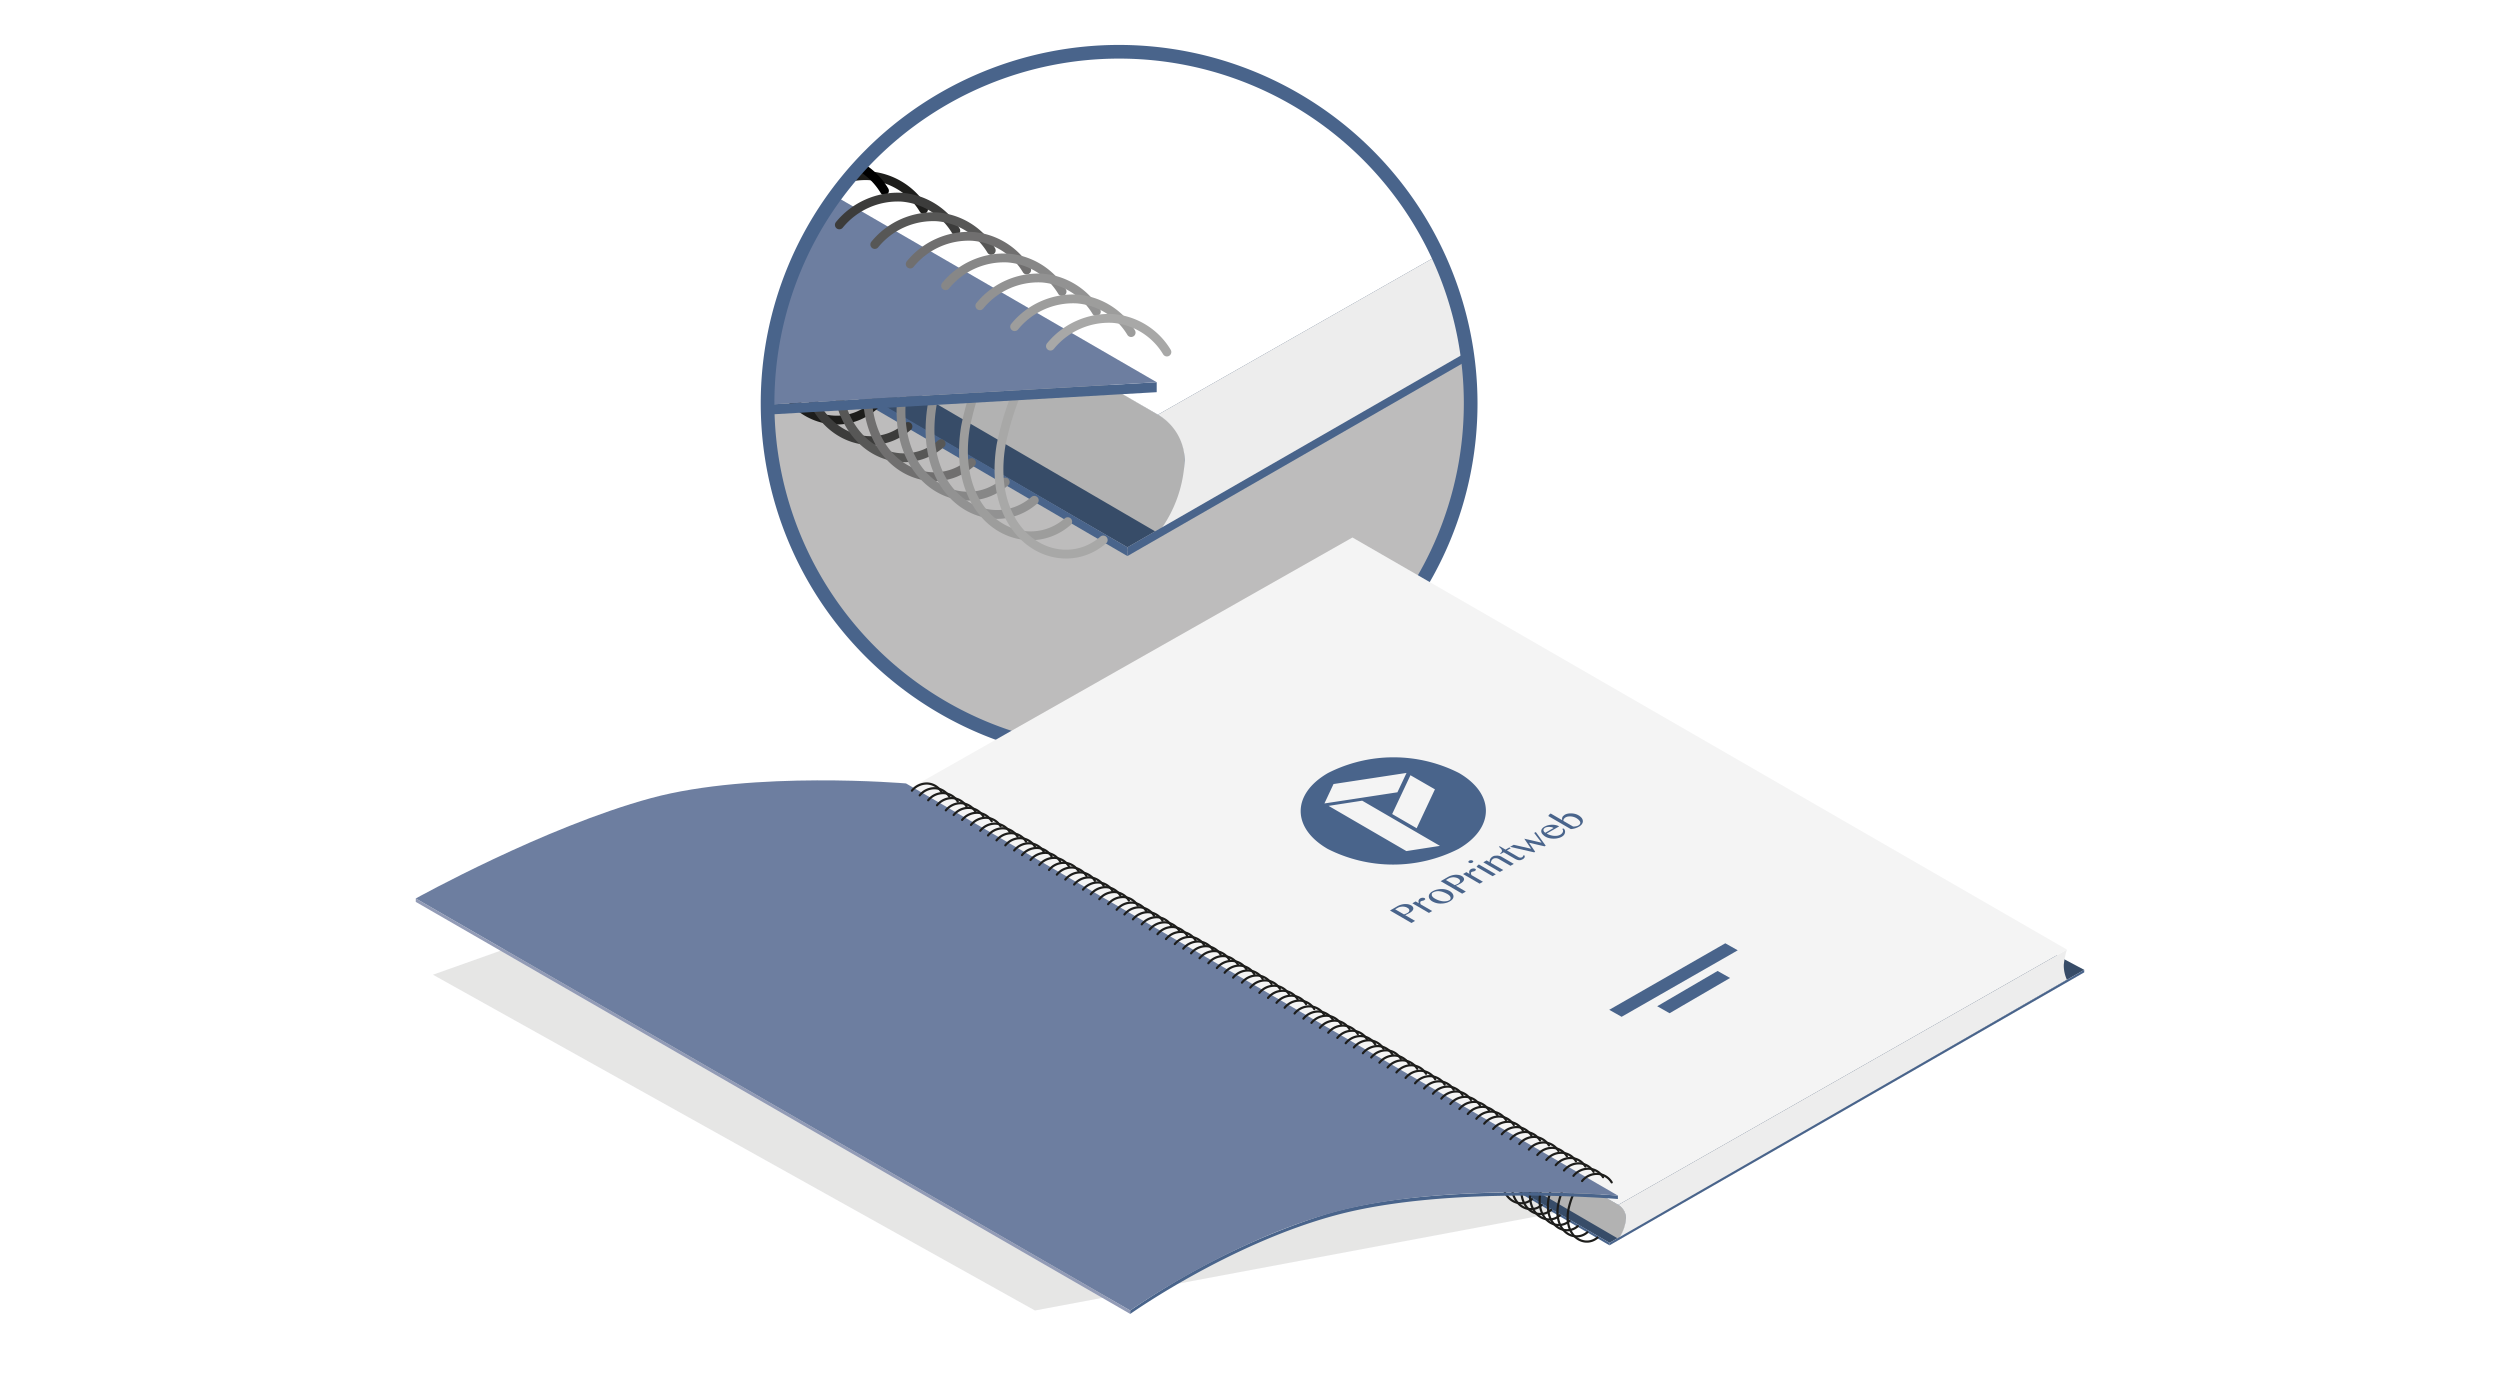 <svg id="on" xmlns="http://www.w3.org/2000/svg" xmlns:xlink="http://www.w3.org/1999/xlink" viewBox="0 0 283.465 155.906"><defs><style>.cls-1,.cls-10,.cls-11,.cls-12,.cls-13,.cls-14,.cls-15,.cls-16,.cls-20,.cls-25,.cls-9{fill:none;}.cls-2{clip-path:url(#clip-path);}.cls-3{fill:#bdbcbc;}.cls-4{fill:#374c68;}.cls-5{fill:#49648b;}.cls-6{fill:#b2b2b2;}.cls-7{fill:#ededed;}.cls-8{fill:#fff;}.cls-25,.cls-9{stroke:#1d1d1b;}.cls-10,.cls-11,.cls-12,.cls-13,.cls-14,.cls-15,.cls-16,.cls-20,.cls-25,.cls-9{stroke-linecap:round;stroke-linejoin:round;}.cls-10{stroke:#3c3c3b;}.cls-11{stroke:#575756;}.cls-12{stroke:#706f6f;}.cls-13{stroke:#878787;}.cls-14{stroke:#929292;}.cls-15{stroke:#9d9d9c;}.cls-16{stroke:#a8a8a7;}.cls-17{fill:#6d7ea0;}.cls-18{fill:#9e9e9d;}.cls-19{fill:#dadada;}.cls-20{stroke:#000;}.cls-21{opacity:0.45;filter:url(#AI_DesenfoqueGaussiano_4);}.cls-22{fill:#c7c7c6;}.cls-23{fill:#f4f4f4;}.cls-24{fill:#929bb6;}.cls-25{stroke-width:0.25px;}</style><clipPath id="clip-path"><circle class="cls-1" cx="126.891" cy="45.73" r="39.257"/></clipPath><filter id="AI_DesenfoqueGaussiano_4" name="AI_DesenfoqueGaussiano_4"><feGaussianBlur stdDeviation="4"/></filter></defs><title>CATALOGOS_OFF</title><g class="cls-2"><rect class="cls-3" x="85.134" y="3.972" width="83.516" height="83.516"/><polygon class="cls-4" points="-11.439 -70.38 -11.439 -18.574 127.83 62.053 202.735 18.981 202.735 -70.38 -11.439 -70.38"/><polygon class="cls-5" points="-11.439 -19.107 -11.439 -18.11 127.83 63.051 127.83 62.053 -11.439 -19.107"/><path class="cls-6" d="M131.314,47.02l-142.754-84.9v15.129L131.314,60.443a11.592,11.592,0,0,0,3.009-8.256A5.566,5.566,0,0,0,131.314,47.02Z"/><path class="cls-7" d="M202.735,19.2V6.361L131.286,47.02a6.044,6.044,0,0,1,3.038,5.167,14.584,14.584,0,0,1-3.01,8.256Z"/><polygon class="cls-8" points="-11.439 -70.38 -11.439 -36.093 131.286 47.02 202.735 6.361 202.735 -70.38 -11.439 -70.38"/><path class="cls-5" d="M202.735,19.978v-1l-48.05,27.63L127.83,62.054c.066.057-.069.329,0,.386v.612Z"/><path class="cls-9" d="M89.4,29.057a32.239,32.239,0,0,0-1.91,6.238C85.761,45.947,94.216,50.255,99.08,46.031"/><path class="cls-10" d="M93.27,31.383a32.244,32.244,0,0,0-1.91,6.239c-1.727,10.651,6.728,14.959,11.591,10.735"/><path class="cls-11" d="M97.033,33.328a32.237,32.237,0,0,0-1.91,6.239C93.4,50.218,101.851,54.525,106.714,50.3"/><path class="cls-12" d="M100.472,35.476a32.246,32.246,0,0,0-1.91,6.239c-1.727,10.651,6.728,14.959,11.591,10.735"/><path class="cls-13" d="M104.3,37.679a32.256,32.256,0,0,0-1.91,6.239c-1.727,10.651,6.728,14.959,11.591,10.735"/><path class="cls-14" d="M107.591,39.754a32.249,32.249,0,0,0-1.91,6.239c-1.727,10.651,6.728,14.959,11.591,10.735"/><path class="cls-15" d="M111.383,42.176a32.237,32.237,0,0,0-1.91,6.239c-1.727,10.651,6.728,14.959,11.591,10.735"/><path class="cls-16" d="M115.41,44.252a32.241,32.241,0,0,0-1.91,6.239c-1.727,10.651,6.728,14.959,11.591,10.735"/><polygon class="cls-5" points="117.688 44.114 63.532 47.236 -11.439 51.56 -11.439 52.689 72.276 47.863 127.259 44.692 131.154 44.468 131.154 43.338 117.688 44.114"/><polygon class="cls-17" points="-11.439 -39.213 -11.439 51.56 131.153 43.338 -11.439 -39.213"/><path class="cls-5" d="M67.494,8.345a1.818,1.818,0,0,1,1.084.431c.007-.026.03-.046.031-.073.037-.423-.55-.818-1.312-.882s-1.408.226-1.444.649a.585.585,0,0,0,.23.451c.1-.38.7-.638,1.41-.577"/><path class="cls-18" d="M74.708,9.73c-.009.425.6.782,1.369.8.046,0,.086-.01.131-.012a4.918,4.918,0,0,0-.839-1.406c-.383.129-.654.35-.66.62"/><path class="cls-18" d="M77.474,9.789c.008-.371-.47-.676-1.1-.762a5.782,5.782,0,0,1,.658,1.3.678.678,0,0,0,.44-.542"/><path class="cls-18" d="M66.085,8.922a1.625,1.625,0,0,0,.253.159,7.78,7.78,0,0,1,.653-.67c-.453.072-.83.234-.905.511"/><path class="cls-18" d="M67.232,9.345c.681.037,1.246-.2,1.347-.569a1.489,1.489,0,0,0-.481-.29,6.737,6.737,0,0,0-.866.859"/><path class="cls-7" d="M75.459,8a5.852,5.852,0,0,0-3-1.461A6.237,6.237,0,0,0,66.99,8.411a7.562,7.562,0,0,0-.653.669,1.915,1.915,0,0,0,.831.273c.024,0,.039-.009.063-.009a6.841,6.841,0,0,1,.865-.858,5.434,5.434,0,0,1,4.226-1.132,4.825,4.825,0,0,1,1.922.8,2.76,2.76,0,0,1,1.029-.184c.066,0,.121.022.184.027"/><path class="cls-19" d="M76.78,9.828a5.7,5.7,0,0,0-.4-.8A5.826,5.826,0,0,0,75.459,8c-.064-.006-.118-.026-.184-.027a2.762,2.762,0,0,0-1.029.183,5.1,5.1,0,0,1,1.123.959,5.224,5.224,0,0,1,.656,1.1,3.362,3.362,0,0,1,.183.306,2.006,2.006,0,0,0,.827-.186c-.064-.18-.173-.331-.254-.5"/><path class="cls-5" d="M71.345,10.556a1.816,1.816,0,0,1,1.084.431c.007-.026.03-.046.032-.073.037-.423-.551-.818-1.312-.883s-1.408.226-1.444.65a.584.584,0,0,0,.23.451c.1-.38.695-.638,1.41-.577"/><path class="cls-18" d="M78.557,11.941c-.009.424.6.782,1.369.8.047,0,.087-.01.131-.012a4.923,4.923,0,0,0-.839-1.405c-.382.129-.655.35-.661.62"/><path class="cls-18" d="M81.324,12c.008-.371-.47-.677-1.1-.762a5.748,5.748,0,0,1,.658,1.3A.681.681,0,0,0,81.324,12"/><path class="cls-18" d="M69.935,11.132a1.616,1.616,0,0,0,.253.159,7.73,7.73,0,0,1,.652-.67c-.453.072-.83.234-.905.511"/><path class="cls-18" d="M71.082,11.556c.681.037,1.247-.2,1.347-.569a1.479,1.479,0,0,0-.481-.29,6.764,6.764,0,0,0-.866.859"/><path class="cls-7" d="M79.308,10.206a5.845,5.845,0,0,0-3-1.46,6.238,6.238,0,0,0-5.464,1.876,7.608,7.608,0,0,0-.653.67,1.916,1.916,0,0,0,.831.273c.024,0,.039-.009.063-.009a6.879,6.879,0,0,1,.865-.859,5.438,5.438,0,0,1,4.227-1.132,4.83,4.83,0,0,1,1.922.8,2.777,2.777,0,0,1,1.029-.184c.066,0,.121.022.184.027"/><path class="cls-19" d="M80.631,12.039a5.729,5.729,0,0,0-.4-.8,5.856,5.856,0,0,0-.918-1.03c-.063-.006-.118-.026-.184-.027a2.759,2.759,0,0,0-1.029.183,5.1,5.1,0,0,1,1.122.959,5.2,5.2,0,0,1,.656,1.1,3.236,3.236,0,0,1,.184.306,2,2,0,0,0,.827-.185,5.628,5.628,0,0,0-.254-.5"/><path class="cls-5" d="M75.118,12.761a1.819,1.819,0,0,1,1.084.431c.007-.026.03-.046.032-.073.036-.423-.55-.818-1.312-.882s-1.408.226-1.444.649a.587.587,0,0,0,.23.451c.1-.38.7-.638,1.41-.577"/><path class="cls-18" d="M82.331,14.147c-.009.425.6.782,1.368.8.046,0,.086-.01.131-.012a4.916,4.916,0,0,0-.839-1.405c-.383.129-.655.35-.66.62"/><path class="cls-18" d="M85.1,14.2c.008-.371-.47-.676-1.1-.761a5.77,5.77,0,0,1,.657,1.3.68.68,0,0,0,.44-.543"/><path class="cls-18" d="M73.708,13.338a1.577,1.577,0,0,0,.253.159,7.687,7.687,0,0,1,.653-.669c-.453.071-.83.234-.906.51"/><path class="cls-18" d="M74.855,13.762c.681.036,1.246-.2,1.347-.569a1.5,1.5,0,0,0-.481-.29,6.735,6.735,0,0,0-.866.859"/><path class="cls-7" d="M83.081,12.412a5.852,5.852,0,0,0-3-1.46,6.238,6.238,0,0,0-5.464,1.876,7.605,7.605,0,0,0-.652.67,1.911,1.911,0,0,0,.831.273c.024,0,.039-.009.063-.009a6.859,6.859,0,0,1,.865-.859,5.435,5.435,0,0,1,4.226-1.132,4.824,4.824,0,0,1,1.922.8,2.773,2.773,0,0,1,1.028-.184c.066,0,.121.022.184.027"/><path class="cls-19" d="M84.4,14.244a5.71,5.71,0,0,0-.4-.8,5.839,5.839,0,0,0-.919-1.03c-.063-.006-.118-.026-.184-.027a2.779,2.779,0,0,0-1.028.182,5.1,5.1,0,0,1,1.122.959,5.2,5.2,0,0,1,.656,1.1,3.49,3.49,0,0,1,.184.3,2,2,0,0,0,.827-.185c-.065-.179-.174-.331-.254-.5"/><path class="cls-5" d="M78.967,14.972a1.82,1.82,0,0,1,1.084.431c.007-.026.03-.046.032-.072.037-.424-.55-.818-1.312-.883s-1.409.226-1.444.649a.583.583,0,0,0,.23.451c.1-.38.7-.638,1.41-.577"/><path class="cls-18" d="M86.18,16.358c-.009.424.6.781,1.368.8.047,0,.086-.01.131-.012a4.9,4.9,0,0,0-.839-1.405c-.382.129-.655.35-.66.62"/><path class="cls-18" d="M88.947,16.416c.008-.371-.47-.676-1.1-.762a5.752,5.752,0,0,1,.657,1.3.679.679,0,0,0,.441-.542"/><path class="cls-18" d="M77.558,15.549a1.605,1.605,0,0,0,.253.158,7.685,7.685,0,0,1,.653-.669c-.453.071-.83.234-.905.511"/><path class="cls-18" d="M78.7,15.972c.681.037,1.247-.2,1.347-.569a1.492,1.492,0,0,0-.481-.29,6.78,6.78,0,0,0-.866.859"/><path class="cls-7" d="M86.931,14.623a5.848,5.848,0,0,0-3-1.461,6.237,6.237,0,0,0-5.464,1.876,7.533,7.533,0,0,0-.653.669,1.913,1.913,0,0,0,.831.273c.024,0,.039-.009.063-.009a6.893,6.893,0,0,1,.865-.859A5.437,5.437,0,0,1,83.8,13.981a4.835,4.835,0,0,1,1.922.8,2.779,2.779,0,0,1,1.028-.184c.066,0,.121.022.184.027"/><path class="cls-19" d="M88.253,16.455a5.7,5.7,0,0,0-.4-.8,5.832,5.832,0,0,0-.918-1.03c-.063-.006-.118-.026-.184-.027a2.769,2.769,0,0,0-1.028.183,5.1,5.1,0,0,1,1.122.959,5.168,5.168,0,0,1,.656,1.1,3.225,3.225,0,0,1,.183.3,2,2,0,0,0,.827-.186c-.064-.179-.173-.331-.254-.5"/><path class="cls-5" d="M82.765,17.181a1.821,1.821,0,0,1,1.084.431c.007-.026.03-.046.032-.072.036-.424-.551-.818-1.312-.883s-1.408.226-1.444.649a.587.587,0,0,0,.23.451c.1-.38.7-.638,1.411-.577"/><path class="cls-18" d="M89.978,18.567c-.009.424.6.782,1.368.8.047,0,.086-.01.131-.012a4.918,4.918,0,0,0-.839-1.405c-.382.129-.654.35-.66.62"/><path class="cls-18" d="M92.745,18.625c.008-.371-.47-.676-1.1-.762a5.754,5.754,0,0,1,.658,1.3.679.679,0,0,0,.44-.542"/><path class="cls-18" d="M81.355,17.758a1.561,1.561,0,0,0,.253.159,7.7,7.7,0,0,1,.653-.669c-.453.071-.83.234-.905.51"/><path class="cls-18" d="M82.5,18.182c.681.037,1.247-.2,1.347-.569a1.512,1.512,0,0,0-.481-.29,6.715,6.715,0,0,0-.866.859"/><path class="cls-7" d="M90.729,16.832a5.851,5.851,0,0,0-3-1.46,6.239,6.239,0,0,0-5.464,1.876,7.561,7.561,0,0,0-.652.67,1.911,1.911,0,0,0,.831.273c.024,0,.039-.009.064-.009a6.866,6.866,0,0,1,.865-.859,5.436,5.436,0,0,1,4.226-1.132,4.831,4.831,0,0,1,1.922.8,2.778,2.778,0,0,1,1.028-.184c.066,0,.121.022.184.027"/><path class="cls-19" d="M92.051,18.664a5.7,5.7,0,0,0-.4-.8,5.814,5.814,0,0,0-.919-1.03c-.063-.006-.118-.026-.184-.027a2.776,2.776,0,0,0-1.028.183,5.093,5.093,0,0,1,1.122.959,5.18,5.18,0,0,1,.656,1.1,3.261,3.261,0,0,1,.183.306,2.013,2.013,0,0,0,.827-.186c-.065-.179-.174-.331-.254-.5"/><path class="cls-5" d="M86.615,19.392a1.824,1.824,0,0,1,1.084.431c.007-.026.029-.046.031-.072.037-.424-.55-.818-1.312-.883s-1.409.226-1.444.649a.583.583,0,0,0,.23.451c.1-.38.7-.638,1.41-.577"/><path class="cls-18" d="M85.205,19.968a1.577,1.577,0,0,0,.253.159,7.686,7.686,0,0,1,.653-.669c-.453.071-.83.234-.906.51"/><path class="cls-18" d="M86.352,20.392c.681.037,1.247-.2,1.347-.569a1.511,1.511,0,0,0-.481-.29,6.766,6.766,0,0,0-.866.859"/><path class="cls-7" d="M94.579,19.043a5.852,5.852,0,0,0-3-1.461,6.237,6.237,0,0,0-5.464,1.876,7.561,7.561,0,0,0-.653.669,1.907,1.907,0,0,0,.831.273c.024,0,.039-.009.064-.009a6.878,6.878,0,0,1,.865-.859A5.435,5.435,0,0,1,91.444,18.4a4.824,4.824,0,0,1,1.922.8,2.779,2.779,0,0,1,1.028-.184c.066,0,.121.022.185.027"/><path class="cls-5" d="M90.39,21.614a1.822,1.822,0,0,1,1.084.431c.007-.026.03-.046.032-.072.037-.424-.55-.818-1.312-.883s-1.408.226-1.444.65a.587.587,0,0,0,.231.451c.1-.38.695-.638,1.41-.577"/><path class="cls-18" d="M88.98,22.191a1.565,1.565,0,0,0,.253.158,7.715,7.715,0,0,1,.653-.669c-.453.071-.83.234-.905.511"/><path class="cls-18" d="M90.127,22.614c.681.037,1.246-.2,1.347-.569a1.5,1.5,0,0,0-.481-.29,6.692,6.692,0,0,0-.866.858"/><path class="cls-9" d="M104.716,23.736a7.887,7.887,0,0,0-6.152-3.808,8.556,8.556,0,0,0-7.054,3.139"/><path class="cls-20" d="M100.287,21.629a7.887,7.887,0,0,0-6.152-3.808,8.556,8.556,0,0,0-7.054,3.139"/><path class="cls-10" d="M108.375,26.166a7.886,7.886,0,0,0-6.152-3.808A8.556,8.556,0,0,0,95.169,25.5"/><path class="cls-11" d="M112.393,28.392a7.887,7.887,0,0,0-6.152-3.808,8.556,8.556,0,0,0-7.054,3.139"/><path class="cls-12" d="M116.412,30.612A7.887,7.887,0,0,0,110.26,26.8a8.556,8.556,0,0,0-7.054,3.139"/><path class="cls-13" d="M120.424,33.064a7.887,7.887,0,0,0-6.152-3.808,8.556,8.556,0,0,0-7.054,3.139"/><path class="cls-14" d="M124.309,35.335a7.887,7.887,0,0,0-6.152-3.808,8.556,8.556,0,0,0-7.054,3.139"/><path class="cls-15" d="M128.256,37.71A7.887,7.887,0,0,0,122.1,33.9a8.556,8.556,0,0,0-7.054,3.139"/><path class="cls-16" d="M132.311,39.915a7.886,7.886,0,0,0-6.152-3.808,8.556,8.556,0,0,0-7.054,3.139"/></g><path class="cls-5" d="M126.892,6.644A39.086,39.086,0,1,1,87.806,45.73,39.086,39.086,0,0,1,126.892,6.644m0-1.55A40.636,40.636,0,1,0,167.529,45.73,40.682,40.682,0,0,0,126.892,5.094Z"/><g class="cls-21"><polygon class="cls-22" points="177.816 137.251 236.322 109.966 107.032 89.93 49.088 110.519 117.347 148.592 177.816 137.251"/></g><polygon class="cls-4" points="101.777 94.187 182.496 140.918 236.322 109.966 155.313 67.051 101.777 94.187"/><polygon class="cls-5" points="102.87 94.515 182.496 140.918 182.496 141.204 102.87 94.8 102.87 94.515"/><path class="cls-6" d="M103.867,89.26l79.627,47.355a1.593,1.593,0,0,1,.862,1.478,3.312,3.312,0,0,1-.862,2.363l-79.627-46.4Z"/><path class="cls-7" d="M183.486,136.615a1.728,1.728,0,0,1,.87,1.478,4.175,4.175,0,0,1-.862,2.364l50.862-29.373a3.853,3.853,0,0,1-.352-1.7,9.624,9.624,0,0,1,.352-1.717Z"/><polygon class="cls-23" points="102.775 89.614 183.486 136.615 234.356 107.666 153.347 60.944 102.775 89.614"/><path class="cls-5" d="M190.183,136.5l-7.686,4.42c.018.016-.019.094,0,.109v.176l53.826-30.952v-.286Z"/><polygon class="cls-24" points="47.143 101.871 128.151 148.593 128.151 148.984 47.143 102.262 47.143 101.871"/><path class="cls-25" d="M178.362,135.466a9.225,9.225,0,0,0-.546,1.785c-.494,3.047,1.924,4.279,3.316,3.071"/><path class="cls-25" d="M177.21,134.872a9.225,9.225,0,0,0-.546,1.785c-.494,3.047,1.924,4.279,3.316,3.071"/><path class="cls-25" d="M176.125,134.179a9.225,9.225,0,0,0-.546,1.785c-.494,3.047,1.924,4.279,3.316,3.071"/><path class="cls-25" d="M175.185,133.586a9.224,9.224,0,0,0-.547,1.785c-.494,3.047,1.925,4.279,3.316,3.071"/><path class="cls-25" d="M174.089,132.956a9.225,9.225,0,0,0-.546,1.785c-.494,3.047,1.925,4.279,3.316,3.071"/><path class="cls-25" d="M173.1,132.341a9.225,9.225,0,0,0-.546,1.785c-.494,3.047,1.924,4.279,3.316,3.071"/><path class="cls-25" d="M172.029,131.785a9.224,9.224,0,0,0-.546,1.785c-.494,3.047,1.924,4.279,3.316,3.071"/><path class="cls-25" d="M170.921,131.119a9.225,9.225,0,0,0-.547,1.785c-.494,3.047,1.925,4.279,3.316,3.071"/><path class="cls-5" d="M183.447,135.562v.391s-19.112-1.648-32.032,1.846c-12.128,3.282-23.264,11.186-23.264,11.186v-.391a84.55,84.55,0,0,1,21.95-10.847c12.339-3.858,33.345-2.185,33.345-2.185"/><path class="cls-17" d="M102.729,88.831l80.72,46.731s-19.113-1.648-32.032,1.846c-12.128,3.282-23.265,11.185-23.265,11.185L47.143,101.871s14.59-8.1,26.677-11.377c11.6-3.146,28.908-1.663,28.908-1.663"/><path class="cls-25" d="M182.743,134.062a2,2,0,0,0-1.568-.959,2.173,2.173,0,0,0-1.787.807"/><path class="cls-25" d="M181.765,133.477a2,2,0,0,0-1.568-.959,2.173,2.173,0,0,0-1.788.807"/><path class="cls-25" d="M180.691,132.868a2,2,0,0,0-1.568-.959,2.173,2.173,0,0,0-1.787.807"/><path class="cls-25" d="M179.755,132.263a2,2,0,0,0-1.568-.959,2.173,2.173,0,0,0-1.787.807"/><path class="cls-25" d="M178.692,131.668a2,2,0,0,0-1.568-.959,2.174,2.174,0,0,0-1.788.807"/><path class="cls-25" d="M177.668,131.11a2,2,0,0,0-1.568-.959,2.173,2.173,0,0,0-1.787.807"/><path class="cls-25" d="M176.706,130.5a2,2,0,0,0-1.568-.959,2.174,2.174,0,0,0-1.787.807"/><path class="cls-25" d="M175.626,129.871a2,2,0,0,0-1.568-.959,2.174,2.174,0,0,0-1.788.807"/><path class="cls-25" d="M174.619,129.313a2,2,0,0,0-1.568-.959,2.173,2.173,0,0,0-1.787.807"/><path class="cls-25" d="M173.641,128.757a2,2,0,0,0-1.568-.959,2.173,2.173,0,0,0-1.788.807"/><path class="cls-25" d="M172.663,128.157a2,2,0,0,0-1.568-.959,2.173,2.173,0,0,0-1.788.807"/><path class="cls-25" d="M171.645,127.557a2,2,0,0,0-1.568-.959,2.173,2.173,0,0,0-1.787.807"/><path class="cls-25" d="M170.757,127a2,2,0,0,0-1.568-.959,2.173,2.173,0,0,0-1.787.807"/><path class="cls-25" d="M169.782,126.463a2,2,0,0,0-1.568-.959,2.173,2.173,0,0,0-1.787.807"/><path class="cls-25" d="M168.829,125.9a2,2,0,0,0-1.568-.959,2.173,2.173,0,0,0-1.787.807"/><path class="cls-25" d="M167.807,125.329a2,2,0,0,0-1.568-.959,2.173,2.173,0,0,0-1.788.807"/><path class="cls-25" d="M166.782,124.719a2,2,0,0,0-1.568-.959,2.173,2.173,0,0,0-1.787.807"/><path class="cls-25" d="M165.833,124.166a2,2,0,0,0-1.568-.959,2.173,2.173,0,0,0-1.788.807"/><path class="cls-25" d="M164.833,123.569a2,2,0,0,0-1.568-.959,2.173,2.173,0,0,0-1.787.807"/><path class="cls-25" d="M163.806,122.982a2,2,0,0,0-1.568-.959,2.173,2.173,0,0,0-1.788.807"/><path class="cls-25" d="M162.73,122.372a2,2,0,0,0-1.568-.959,2.173,2.173,0,0,0-1.788.807"/><path class="cls-25" d="M161.694,121.747a2,2,0,0,0-1.568-.959,2.173,2.173,0,0,0-1.788.807"/><path class="cls-25" d="M160.693,121.188a2,2,0,0,0-1.568-.959,2.173,2.173,0,0,0-1.787.807"/><path class="cls-25" d="M159.764,120.644a2,2,0,0,0-1.568-.959,2.174,2.174,0,0,0-1.788.807"/><path class="cls-25" d="M158.834,120.054a2,2,0,0,0-1.568-.959,2.174,2.174,0,0,0-1.788.807"/><path class="cls-25" d="M157.89,119.573a2,2,0,0,0-1.568-.959,2.173,2.173,0,0,0-1.788.807"/><path class="cls-25" d="M156.868,118.917a2,2,0,0,0-1.568-.959,2.173,2.173,0,0,0-1.787.807"/><path class="cls-25" d="M155.94,118.436a2,2,0,0,0-1.568-.959,2.173,2.173,0,0,0-1.787.807"/><path class="cls-25" d="M154.991,117.832a2,2,0,0,0-1.568-.959,2.173,2.173,0,0,0-1.787.807"/><path class="cls-25" d="M153.96,117.248a2,2,0,0,0-1.568-.959,2.173,2.173,0,0,0-1.788.807"/><path class="cls-25" d="M153.012,116.689a2,2,0,0,0-1.568-.959,2.174,2.174,0,0,0-1.788.807"/><path class="cls-25" d="M152.057,116.131a2,2,0,0,0-1.568-.959,2.174,2.174,0,0,0-1.788.807"/><path class="cls-25" d="M151.146,115.651a2,2,0,0,0-1.568-.959,2.173,2.173,0,0,0-1.787.807"/><path class="cls-25" d="M150.143,115.067a2,2,0,0,0-1.568-.959,2.173,2.173,0,0,0-1.788.807"/><path class="cls-25" d="M149.018,114.414a2,2,0,0,0-1.568-.959,2.173,2.173,0,0,0-1.787.807"/><path class="cls-25" d="M148.095,113.855a2,2,0,0,0-1.568-.959,2.173,2.173,0,0,0-1.788.807"/><path class="cls-25" d="M147.13,113.3a2,2,0,0,0-1.568-.959,2.173,2.173,0,0,0-1.787.807"/><path class="cls-25" d="M146.151,112.729a2,2,0,0,0-1.568-.959,2.173,2.173,0,0,0-1.787.807"/><path class="cls-25" d="M145.127,112.126a2,2,0,0,0-1.568-.959,2.173,2.173,0,0,0-1.788.807"/><path class="cls-25" d="M144.176,111.567a2,2,0,0,0-1.568-.959,2.174,2.174,0,0,0-1.788.807"/><path class="cls-25" d="M143.175,111a2,2,0,0,0-1.568-.959,2.173,2.173,0,0,0-1.787.807"/><path class="cls-25" d="M142.214,110.445a2,2,0,0,0-1.568-.959,2.173,2.173,0,0,0-1.787.807"/><path class="cls-25" d="M141.331,109.914a2,2,0,0,0-1.568-.959,2.173,2.173,0,0,0-1.788.807"/><path class="cls-25" d="M140.368,109.368a2,2,0,0,0-1.568-.959,2.173,2.173,0,0,0-1.788.807"/><path class="cls-25" d="M139.368,108.8a2,2,0,0,0-1.568-.959,2.174,2.174,0,0,0-1.787.807"/><path class="cls-25" d="M138.407,108.246a2,2,0,0,0-1.568-.959,2.173,2.173,0,0,0-1.787.807"/><path class="cls-25" d="M137.524,107.715a2,2,0,0,0-1.568-.959,2.173,2.173,0,0,0-1.788.807"/><path class="cls-25" d="M136.563,107.195a2,2,0,0,0-1.568-.959,2.173,2.173,0,0,0-1.787.807"/><path class="cls-25" d="M135.563,106.627a2,2,0,0,0-1.568-.959,2.174,2.174,0,0,0-1.788.807"/><path class="cls-25" d="M134.6,106.072a2,2,0,0,0-1.568-.959,2.173,2.173,0,0,0-1.787.807"/><path class="cls-25" d="M133.718,105.541a2,2,0,0,0-1.568-.959,2.173,2.173,0,0,0-1.788.807"/><path class="cls-25" d="M132.815,104.958a2,2,0,0,0-1.568-.959,2.173,2.173,0,0,0-1.788.807"/><path class="cls-25" d="M131.815,104.391a2,2,0,0,0-1.568-.959,2.174,2.174,0,0,0-1.787.807"/><path class="cls-25" d="M130.854,103.836a2,2,0,0,0-1.568-.959,2.173,2.173,0,0,0-1.788.807"/><path class="cls-25" d="M129.97,103.305a2,2,0,0,0-1.568-.959,2.173,2.173,0,0,0-1.787.807"/><path class="cls-25" d="M129,102.674a2,2,0,0,0-1.568-.959,2.173,2.173,0,0,0-1.787.807"/><path class="cls-25" d="M128,102.107a2,2,0,0,0-1.568-.959,2.174,2.174,0,0,0-1.787.807"/><path class="cls-25" d="M127.037,101.552a2,2,0,0,0-1.568-.959,2.174,2.174,0,0,0-1.788.807"/><path class="cls-25" d="M126.154,101.021a2,2,0,0,0-1.568-.959,2.174,2.174,0,0,0-1.788.807"/><path class="cls-25" d="M125.149,100.445a2,2,0,0,0-1.568-.959,2.174,2.174,0,0,0-1.788.807"/><path class="cls-25" d="M124.149,99.878a2,2,0,0,0-1.568-.959,2.174,2.174,0,0,0-1.787.807"/><path class="cls-25" d="M123.188,99.323a2,2,0,0,0-1.568-.959,2.173,2.173,0,0,0-1.787.807"/><path class="cls-25" d="M122.3,98.792a2,2,0,0,0-1.568-.959,2.173,2.173,0,0,0-1.787.807"/><path class="cls-25" d="M121.2,98.231a2,2,0,0,0-1.568-.959,2.173,2.173,0,0,0-1.788.807"/><path class="cls-25" d="M120.2,97.663a2,2,0,0,0-1.568-.959,2.174,2.174,0,0,0-1.787.807"/><path class="cls-25" d="M119.235,97.108a2,2,0,0,0-1.568-.959,2.173,2.173,0,0,0-1.787.807"/><path class="cls-25" d="M118.352,96.578a2,2,0,0,0-1.568-.959,2.174,2.174,0,0,0-1.788.807"/><path class="cls-25" d="M117.347,96a2,2,0,0,0-1.568-.959,2.174,2.174,0,0,0-1.788.807"/><path class="cls-25" d="M116.347,95.434a2,2,0,0,0-1.568-.959,2.174,2.174,0,0,0-1.787.807"/><path class="cls-25" d="M115.385,94.879a2,2,0,0,0-1.568-.959,2.173,2.173,0,0,0-1.788.807"/><path class="cls-25" d="M114.5,94.349a2,2,0,0,0-1.568-.959,2.174,2.174,0,0,0-1.787.807"/><path class="cls-25" d="M113.45,93.685a2,2,0,0,0-1.568-.959,2.173,2.173,0,0,0-1.787.807"/><path class="cls-25" d="M112.45,93.118a2,2,0,0,0-1.568-.959,2.174,2.174,0,0,0-1.788.807"/><path class="cls-25" d="M111.488,92.563a2,2,0,0,0-1.568-.959,2.173,2.173,0,0,0-1.788.807"/><path class="cls-25" d="M110.6,92.032a2,2,0,0,0-1.568-.959,2.173,2.173,0,0,0-1.787.807"/><path class="cls-25" d="M109.6,91.456a2,2,0,0,0-1.568-.959,2.173,2.173,0,0,0-1.788.807"/><path class="cls-25" d="M108.6,90.889a2,2,0,0,0-1.568-.959,2.174,2.174,0,0,0-1.788.807"/><path class="cls-25" d="M107.639,90.334a2,2,0,0,0-1.568-.959,2.174,2.174,0,0,0-1.788.807"/><path class="cls-25" d="M106.755,89.8a2,2,0,0,0-1.568-.959,2.173,2.173,0,0,0-1.787.807"/><polygon class="cls-5" points="197.037 107.752 195.624 106.955 186.726 112.057 182.463 114.498 183.868 115.291 188.235 112.791 197.037 107.752"/><polygon class="cls-5" points="189.291 113.281 187.903 114.094 189.306 114.887 190.841 113.99 196.163 110.889 194.749 110.092 189.291 113.281"/><path class="cls-5" d="M160.63,93.91,157.852,92.3l2.074-4.4L162.7,89.5,160.63,93.91m2.642,2-3.809.59-8.817-5.124,3.809-.59,8.817,5.124m-4.828-6.075L150.171,91.1l1.031-2.2,8.28-1.261-1.037,2.2m-7.866-2.19c-4.118,2.378-4.133,6.23-.048,8.6a16.368,16.368,0,0,0,14.853,0c4.112-2.374,4.127-6.226.048-8.6a16.38,16.38,0,0,0-14.853,0"/><path class="cls-5" d="M159.558,103.531l-.179.081-.185.07-1-.579.294-.17a1.046,1.046,0,0,1,.255-.1,1.4,1.4,0,0,1,.28-.037,1.521,1.521,0,0,1,.293.029.879.879,0,0,1,.26.107.563.563,0,0,1,.171.136l.063.147-.058.159a.758.758,0,0,1-.2.159m-1.167-.745-.779.45,2.436,1.416.409-.236-1.129-.656.108-.041.134-.063.14-.074.14-.074a1.282,1.282,0,0,0,.262-.2.607.607,0,0,0,.135-.217.318.318,0,0,0-.024-.229.5.5,0,0,0-.215-.206,1.186,1.186,0,0,0-.368-.133,2,2,0,0,0-.42-.015,2.18,2.18,0,0,0-.427.092,2.123,2.123,0,0,0-.4.181"/><polyline class="cls-5" points="161.018 101.872 160.903 101.975 160.839 102.108 160.838 102.255 160.869 102.414 160.513 102.207 160.143 102.421 162.021 103.512 162.391 103.299 161.091 102.543 161.047 102.429 161.035 102.333 161.048 102.252 161.105 102.196 161.195 102.16 161.284 102.137 161.386 102.115 161.501 102.064 161.616 101.946 161.534 101.831 161.426 101.798 161.286 101.791 161.146 101.813 161.018 101.872"/><path class="cls-5" d="M164.32,102.075a.9.9,0,0,1-.357.111,1.555,1.555,0,0,1-.414,0,2.3,2.3,0,0,1-.439-.107,2.438,2.438,0,0,1-.425-.2.772.772,0,0,1-.228-.177.417.417,0,0,1-.113-.192v-.177a.332.332,0,0,1,.134-.136l.031-.019a1.227,1.227,0,0,1,.772-.114,1.755,1.755,0,0,1,.426.114,2.956,2.956,0,0,1,.419.2,1.075,1.075,0,0,1,.234.181.506.506,0,0,1,.113.192l-.007.181a.31.31,0,0,1-.147.151m-1.849-1.042-.041.025-.035.019a.9.9,0,0,0-.285.253.489.489,0,0,0-.1.31.531.531,0,0,0,.106.306.938.938,0,0,0,.323.269,1.833,1.833,0,0,0,.953.229,2.313,2.313,0,0,0,.529-.063,1.607,1.607,0,0,0,.426-.164l.04-.024.037-.02a.94.94,0,0,0,.29-.256.521.521,0,0,0,.091-.31.552.552,0,0,0-.119-.313,1.079,1.079,0,0,0-.329-.28,1.835,1.835,0,0,0-.941-.214,2.311,2.311,0,0,0-.509.066,1.658,1.658,0,0,0-.431.167"/><path class="cls-5" d="M165.31,100.21l-.185.085-.179.066-1-.579.294-.17a.994.994,0,0,1,.249-.1,1.464,1.464,0,0,1,.287-.041,1.184,1.184,0,0,1,.286.033.917.917,0,0,1,.267.1.738.738,0,0,1,.171.136l.056.151-.058.159a.713.713,0,0,1-.192.155m-1.173-.741-.779.45,2.436,1.416.415-.24-1.129-.656.108-.041.134-.063.14-.074.14-.074a1.223,1.223,0,0,0,.256-.192.641.641,0,0,0,.141-.221.31.31,0,0,0-.031-.225.451.451,0,0,0-.215-.206.944.944,0,0,0-.368-.133,1.77,1.77,0,0,0-.42-.015,2.025,2.025,0,0,0-.427.092,2.124,2.124,0,0,0-.4.181"/><polyline class="cls-5" points="166.764 98.554 166.649 98.658 166.591 98.787 166.584 98.938 166.621 99.093 166.266 98.886 165.889 99.104 167.767 100.195 168.144 99.977 166.843 99.222 166.799 99.107 166.787 99.012 166.8 98.93 166.852 98.879 166.947 98.838 167.036 98.816 167.132 98.798 167.247 98.746 167.362 98.628 167.28 98.514 167.178 98.477 167.038 98.47 166.892 98.495 166.764 98.554"/><path class="cls-5" d="M167.69,98.02l-.109.063-.16.21,1.814,1.054.37-.214L167.69,98.02m-1.118-.428-.09.118.012.059.146.085.1.007.108-.011.1-.041.077-.059.019-.063-.006-.063-.146-.085-.108,0-.108.011-.1.044"/><path class="cls-5" d="M169.261,97.113a.684.684,0,0,0-.282.273.6.6,0,0,0-.072.372l-.343-.2-.377.217,1.878,1.091.377-.217-1.4-.811.026-.14.045-.129.083-.107.109-.085.017-.011a.548.548,0,0,1,.295-.059.7.7,0,0,1,.362.114l1.288.748.377-.217-1.351-.785a.865.865,0,0,0-.254-.111,1.4,1.4,0,0,0-.28-.044l-.274.018a.678.678,0,0,0-.23.081"/><path class="cls-5" d="M170.063,95.945l-.109.063a2.633,2.633,0,0,1,.209.2.493.493,0,0,1,.126.192.263.263,0,0,1-.014.184.588.588,0,0,1-.2.184l.1.055.326-.188,1.319.767.209.092.2.044.2-.015.191-.081.034-.018a.532.532,0,0,0,.209-.2.28.28,0,0,0-.011-.236l-.159.018-.013.1-.083.085-.089.037-.115.015-.1-.015-.1-.033-1.326-.77.428-.247-.159-.092-.428.247-.647-.376"/><polyline class="cls-5" points="174.138 94.341 173.953 94.448 174.793 95.55 172.829 95.097 173.606 96.236 171.636 95.786 171.227 96.022 173.954 96.645 174.068 96.579 173.374 95.554 175.135 95.963 175.262 95.889 174.138 94.341"/><path class="cls-5" d="M175.207,94.422a.651.651,0,0,1-.152-.147L175,94.124l.033-.136.128-.118a.884.884,0,0,1,.23-.088l.255-.029.273.033a.68.68,0,0,1,.229.1l-.939.542m-.036-.722-.036.022-.034.018a.865.865,0,0,0-.273.247.458.458,0,0,0-.072.3.552.552,0,0,0,.145.3,1.37,1.37,0,0,0,.348.284,1.521,1.521,0,0,0,.432.162,2.077,2.077,0,0,0,.483.052,1.921,1.921,0,0,0,.49-.055,1.4,1.4,0,0,0,.4-.147l.038-.023a.744.744,0,0,0,.237-.2.557.557,0,0,0,.11-.24.494.494,0,0,0,0-.254.538.538,0,0,0-.145-.232l-.153.037.082.151-.007.173a.548.548,0,0,1-.1.177.614.614,0,0,1-.192.162,1.067,1.067,0,0,1-.344.118,1.564,1.564,0,0,1-.395.015,1.889,1.889,0,0,1-.413-.085,1.786,1.786,0,0,1-.4-.173l1.411-.815a1.228,1.228,0,0,0-.368-.14,1.75,1.75,0,0,0-.426-.048,2.065,2.065,0,0,0-.433.052,1.405,1.405,0,0,0-.372.14"/><path class="cls-5" d="M178.985,93.585a.916.916,0,0,1-.319.111l-.153.022-.146,0-1.1-.638v-.1l.039-.1.083-.107.109-.085a.885.885,0,0,1,.268-.1,1.6,1.6,0,0,1,.325-.018,1.508,1.508,0,0,1,.324.055,1.376,1.376,0,0,1,.6.35.713.713,0,0,1,.158.225.328.328,0,0,1-.014.206.419.419,0,0,1-.179.177m-3.155-1.338-.109.063-.167.214,2.556,1.486a2.144,2.144,0,0,0,.5-.092,2.243,2.243,0,0,0,.453-.2,1.074,1.074,0,0,0,.237-.188.677.677,0,0,0,.141-.214.533.533,0,0,0,.039-.221.6.6,0,0,0-.062-.229.7.7,0,0,0-.164-.214,1.261,1.261,0,0,0-.26-.2,1.491,1.491,0,0,0-.375-.159,1.836,1.836,0,0,0-.426-.063,1.77,1.77,0,0,0-.42.029,1.186,1.186,0,0,0-.339.121l-.03.019-.153.125a.426.426,0,0,0-.1.151l-.039.17.025.155-1.313-.763"/></svg>